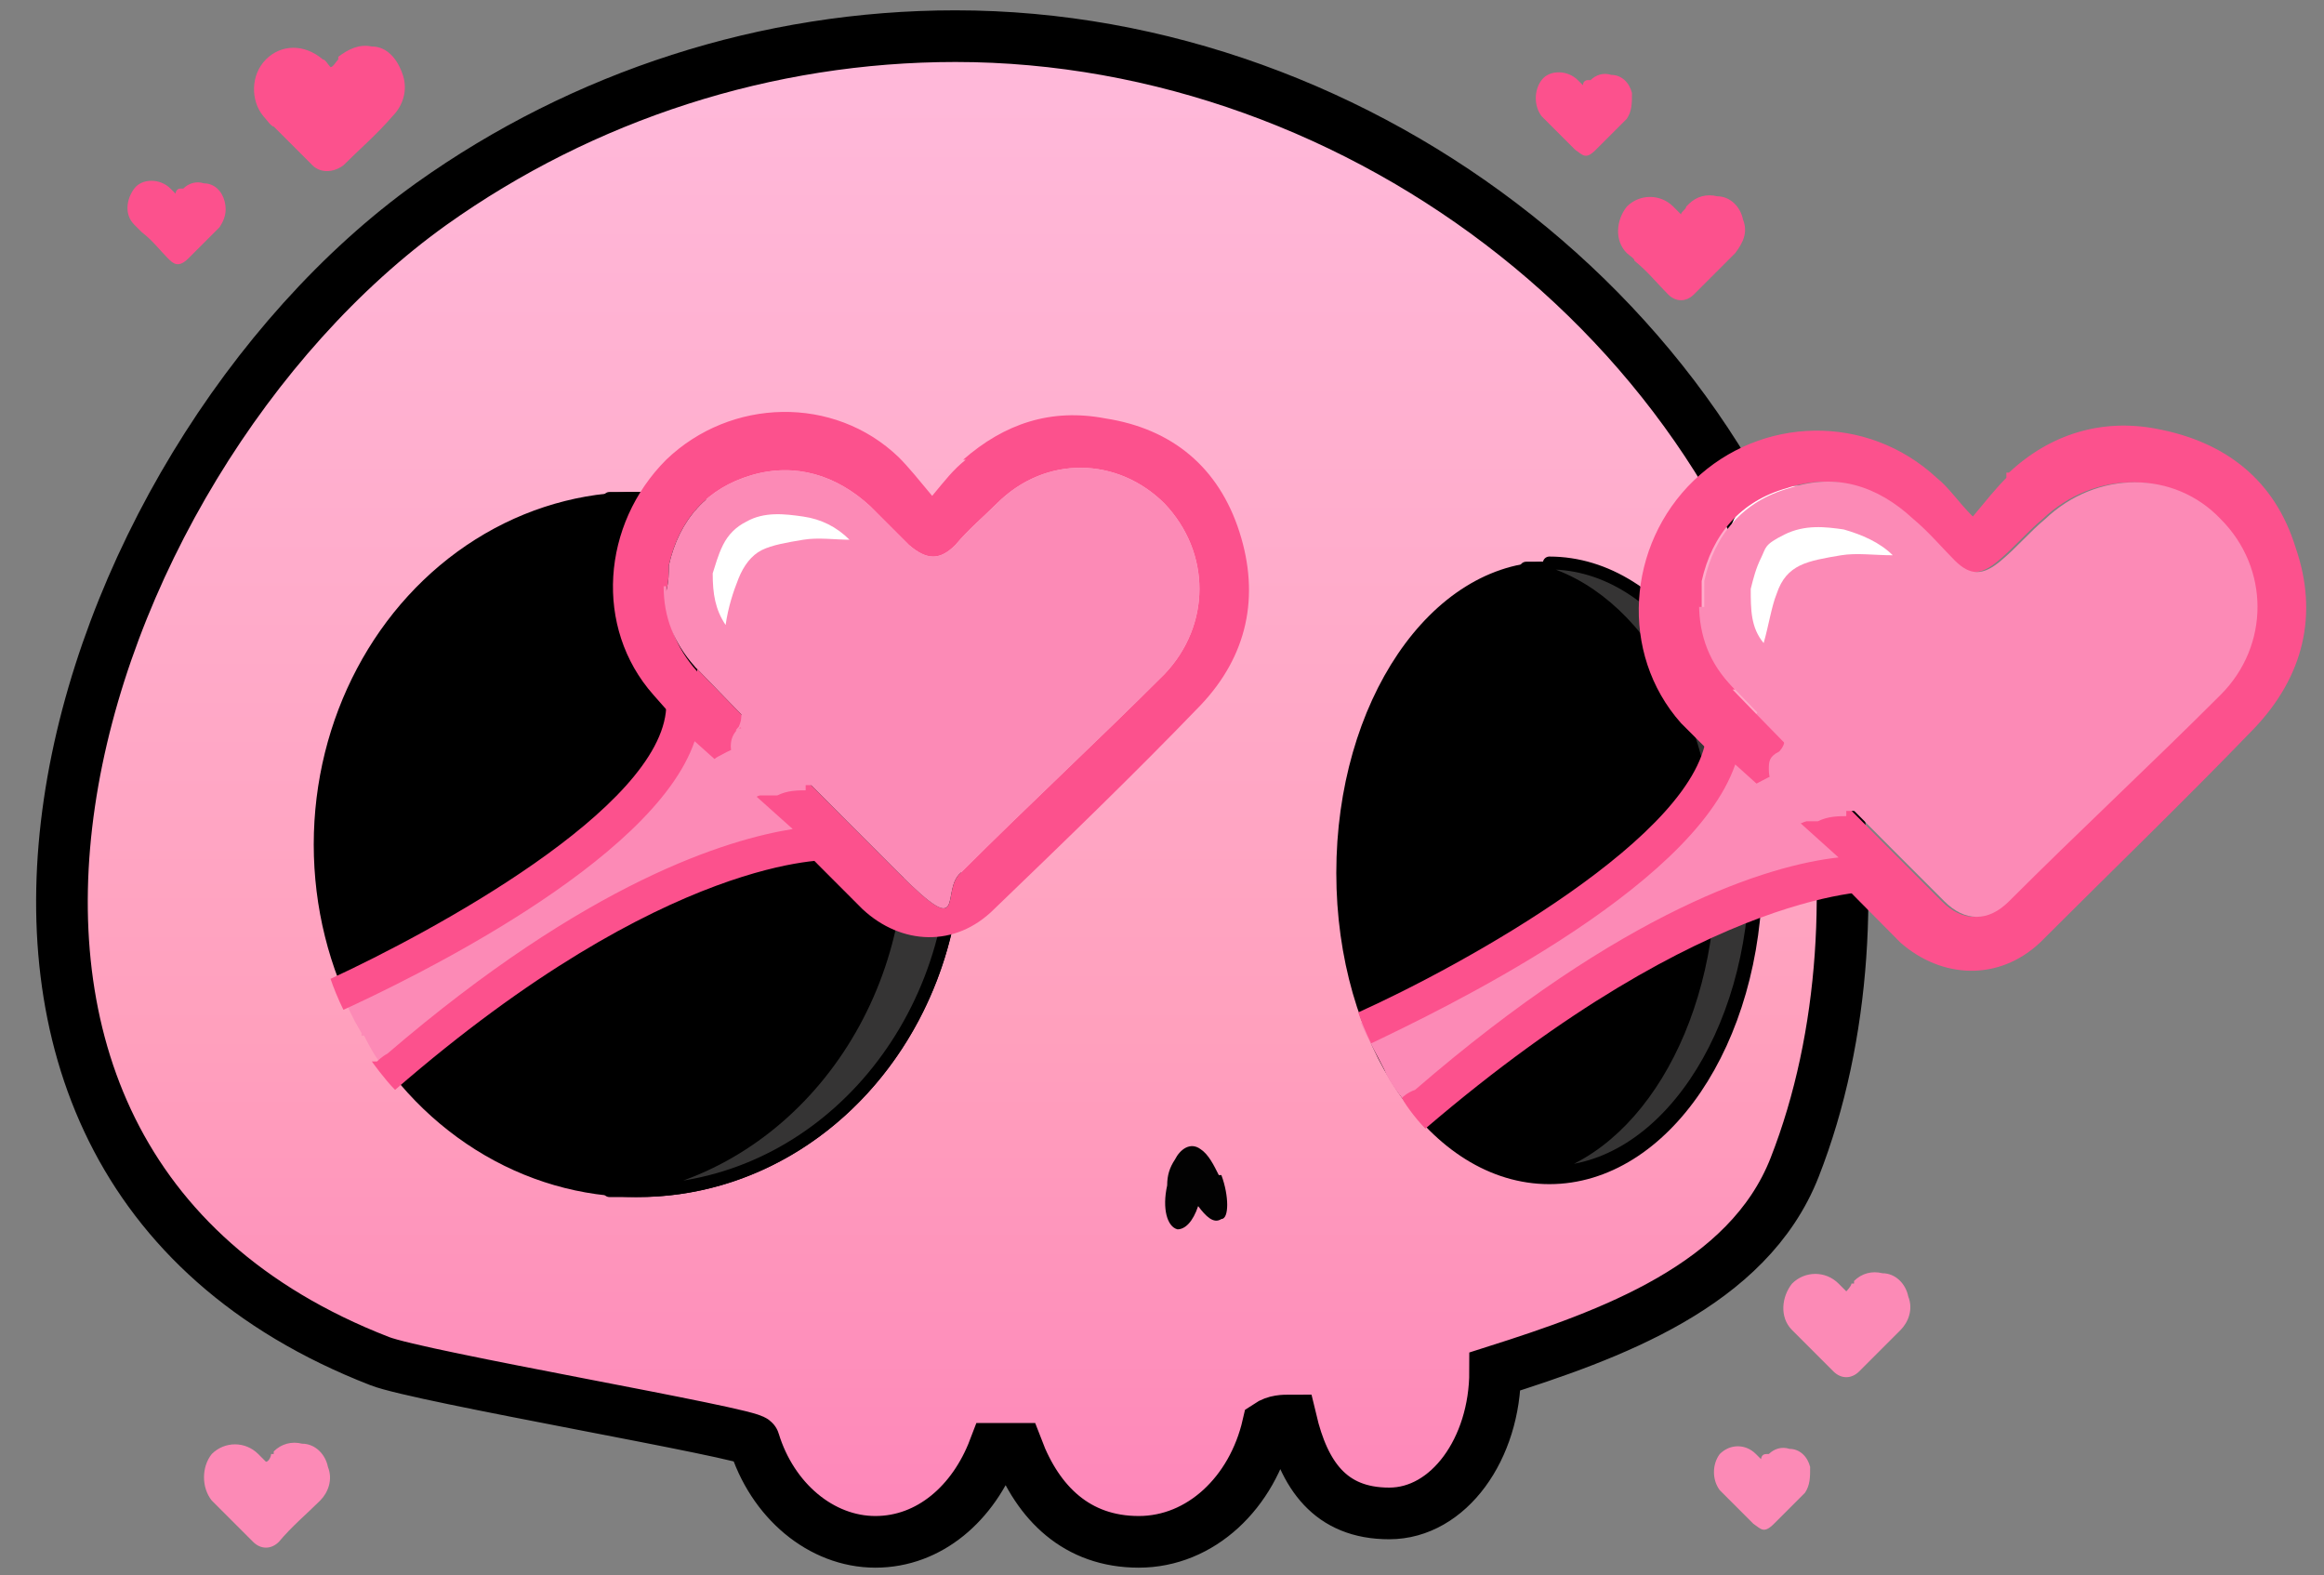 <?xml version="1.0" encoding="UTF-8"?>
<svg id="_圖層_2" xmlns="http://www.w3.org/2000/svg" version="1.1" xmlns:xlink="http://www.w3.org/1999/xlink" viewBox="0 0 90 61">
  <rect x="0" y="0" width="90" height="61" fill="#808080" stroke="none"/>
  <!-- Generator: Adobe Illustrator 29.2.1, SVG Export Plug-In . SVG Version: 2.1.0 Build 116)  -->
  <defs>
    <style>
      .st0 {
        fill: url(#_未命名漸層);
        stroke-width: 2px;
      }

      .st0, .st1, .st2 {
        stroke: #000;
      }

      .st0, .st2 {
        stroke-miterlimit: 10;
      }

      .st3 {
        fill: #fc518d;
      }

      .st4 {
        fill: #020202;
      }

      .st5 {
        fill: #fff;
      }

      .st6 {
        fill: #fc8ab6;
      }

      .st1 {
        fill: #353434;
        stroke-linecap: round;
        stroke-linejoin: round;
      }

      .st1, .st2 {
        stroke-width: .5px;
      }
    </style>
    <linearGradient id="_未命名漸層" data-name="未命名漸層" x1="36.9" y1="943.3" x2="36.9" y2="870.8" gradientTransform="translate(0 -867)" gradientUnits="userSpaceOnUse">
      <stop offset="0" stop-color="#fc6fb6"/>
      <stop offset=".5" stop-color="#ffa0bd"/>
      <stop offset="1" stop-color="#ffb8d9"/>
    </linearGradient>
  </defs>
  <path class="st0" d="M16.7,7.9C22.6,3.7,29.7,1.4,37,1.4c15.8,0,30.8,11.5,33.8,27.2,1,5.4.7,11.5-1.3,16.6-1.8,4.6-7.2,6.5-11.6,7.9,0,3-1.8,5.5-4.1,5.5s-3.3-1.5-3.8-3.6c-.3,0-.6,0-.9.2-.6,2.6-2.6,4.5-5,4.5s-3.9-1.5-4.7-3.6h-.9c-.8,2.1-2.5,3.6-4.6,3.6s-4-1.6-4.7-3.9c-.1-.3-13-2.5-14.5-3.1C-5.9,44.7,2.6,18,16.7,7.9Z"/>
  <ellipse class="st2" cx="60" cy="33.8" rx="8" ry="11.8"/>
  <path class="st1" d="M60,22h-.9c4,.7,7.1,5.6,7.1,11.7s-3.1,11.1-7.1,11.7h.9c4.4,0,8-5.3,8-11.8s-3.6-11.8-8-11.8c0,0,0,.2,0,.2Z"/>
  <ellipse class="st2" cx="24.7" cy="32.7" rx="12.3" ry="13.4"/>
  <path class="st1" d="M24.7,19.3h-1.1c6.3.6,11.2,6.4,11.2,13.4s-4.9,12.8-11.2,13.4h1.1c6.8,0,12.3-6,12.3-13.4s-5.5-13.4-12.3-13.4Z"/>
  <path class="st4" d="M47.2,45.5c-.2-.4-.4-.8-.7-1-.4-.3-.8,0-1,.4-.2.3-.3.6-.3,1-.2.9,0,1.6.4,1.7.3,0,.6-.3.8-.9.3.4.6.7.9.5.3,0,.3-.9,0-1.7h-.1Z"/>
  <path class="st3" d="M65.4,7.9c.3-.3.7-.4,1.1-.3.5,0,.9.4,1,.9.2.5,0,.9-.3,1.3-.5.5-1.1,1.1-1.6,1.6-.3.3-.7.3-1,0-.4-.4-.8-.9-1.3-1.3,0-.1-.2-.2-.3-.3-.5-.5-.4-1.3,0-1.8.5-.5,1.3-.5,1.8,0,0,0,.2.2.3.3,0-.1.2-.2.2-.3h0Z"/>
  <path class="st6" d="M71.8,49.6c.3-.3.7-.4,1.1-.3.5,0,.9.4,1,.9.2.5,0,1-.3,1.3l-1.6,1.6c-.3.3-.7.3-1,0l-1.3-1.3-.3-.3c-.5-.5-.4-1.3,0-1.8.5-.5,1.3-.5,1.8,0l.3.3s.2-.2.2-.3h.1Z"/>
  <path class="st6" d="M10.6,56.2c.3-.3.7-.4,1.1-.3.5,0,.9.4,1,.9.2.5,0,1-.3,1.3-.5.5-1.1,1-1.6,1.6-.3.3-.7.3-1,0-.4-.4-.8-.8-1.3-1.3,0,0-.2-.2-.3-.3-.4-.5-.4-1.3,0-1.8.5-.5,1.3-.5,1.8,0,0,0,.2.2.3.3.1,0,.2-.2.2-.3h.1Z"/>
  <path class="st3" d="M61.6,3.1c.2-.2.5-.3.8-.2.4,0,.7.3.8.7,0,.4,0,.7-.2,1-.4.4-.8.8-1.2,1.2s-.5.2-.8,0c-.3-.3-.7-.7-1-1,0,0-.2-.2-.3-.3-.3-.4-.3-1,0-1.4s1-.4,1.4,0l.2.2s0-.2.2-.2h0Z"/>
  <path class="st6" d="M68.5,56.3c.2-.2.5-.3.8-.2.4,0,.7.3.8.7,0,.4,0,.7-.2,1-.4.4-.8.8-1.2,1.2s-.5.2-.8,0c-.3-.3-.7-.7-1-1,0,0-.2-.2-.3-.3-.3-.4-.3-1,0-1.4.4-.4,1-.4,1.4,0l.2.2s0-.2.2-.2h0Z"/>
  <path class="st3" d="M7.1,7.3c.2-.2.5-.3.8-.2.4,0,.7.3.8.7s0,.7-.2,1c-.4.4-.8.8-1.2,1.2s-.6.2-.8,0c-.3-.3-.6-.7-1-1l-.3-.3c-.4-.4-.3-1,0-1.4s1-.4,1.4,0c0,0,0,0,.2.2,0,0,0-.2.2-.2,0,0,0,0,0,0Z"/>
  <path class="st3" d="M13.1,2.2c.4-.3.8-.5,1.3-.4.6,0,1,.5,1.2,1.1s0,1.2-.4,1.6c-.6.7-1.3,1.3-1.9,1.9-.4.3-.9.3-1.2,0l-1.5-1.5c-.1,0-.3-.3-.4-.4-.5-.6-.5-1.6.1-2.2s1.5-.6,2.2,0c.1,0,.2.2.3.3.1,0,.2-.2.3-.3h0Z"/>
  <path class="st3" d="M37.3,17.8c1.6-1.4,3.4-2,5.5-1.6,2.6.4,4.4,1.9,5.2,4.4s.3,4.8-1.5,6.7c-2.6,2.7-5.3,5.3-8,7.9-1.5,1.5-3.6,1.4-5.1,0-2.1-2.1-4.3-4.3-6.4-6.5-.6-.6-1.1-1.1-1.7-1.8-2.3-2.6-2-6.6.5-9.1,2.5-2.4,6.5-2.5,9-.1.4.4.8.9,1.3,1.5.5-.6.8-1,1.3-1.4h-.1ZM26.9,25.8c2.6,2.7,5.2,5.3,7.9,8s1.6.7,2.4,0c2.6-2.6,5.3-5.1,7.9-7.7,1.8-1.9,1.8-4.7,0-6.6-1.8-1.8-4.6-1.9-6.5,0-.5.5-1.1,1-1.6,1.6-.6.6-1.1.6-1.8,0l-1.5-1.5c-1.3-1.2-2.9-1.7-4.6-1.2s-2.8,1.7-3.2,3.5c0,.3,0,.6-.1,1,0,1.2.4,2.2,1.2,3.1h0v-.2s-.1,0-.1,0Z"/>
  <path class="st6" d="M25.7,22.7c0,1.2.4,2.2,1.2,3.1,2.6,2.7,5.2,5.3,7.9,8s1.6.7,2.4,0c2.6-2.6,5.3-5.1,7.9-7.7,1.8-1.9,1.8-4.7,0-6.6-1.8-1.8-4.6-1.9-6.5,0-.5.5-1.1,1-1.6,1.6-.6.6-1.1.6-1.8,0l-1.5-1.5c-1.3-1.2-2.9-1.7-4.6-1.2s-2.8,1.7-3.2,3.5c0,.3,0,.6-.1,1h0v-.2h-.1Z"/>
  <path class="st6" d="M14,40c-.3-.5-.6-1.1-.8-1.7,2.6-1.2,12.8-6.2,13.1-10.8l5.9,5.3s-6.1-.8-17.1,8.8c-.4-.4-.7-.9-1-1.5h-.1Z"/>
  <path class="st3" d="M14.6,41.1s.2-.2.4-.3c7.8-6.7,13.2-8.3,15.7-8.7l-3.8-3.4c-1.6,4.7-11.2,9.3-13.6,10.4-.2-.4-.4-.9-.5-1.2,3.9-1.8,12.8-6.6,13-10.5v-1.4l8.5,7.6-2.1-.3s-6.3-.3-16.9,8.9c-.4-.4-.9-1.1-.9-1.1h.2Z"/>
  <path class="st6" d="M31,30.1c-.2,0-.3,0-.5.2h.2c-.7.2-1.4.5-2,.9h-.8c-.3,0-.5-.3-.6-.5s-.2-.5,0-.8c.1-.2.3-.5.5-.6.9-.5,1.8-.8,2.8-1.1.2,0,.6,0,.8.1.2.1.4.4.4.6,0,.3,0,.6-.1.8l-.2.2c-.1,0-.3.2-.5.2h0Z"/>
  <path class="st6" d="M30.8,27.7v.6c0,.2-.1.4-.2.5,0,0-.1.2-.2.3-.1.2-.2.3-.4.4-.2.2-.5.3-.7.3h-.4c-.1,0-.2,0-.3-.2-.2-.2-.3-.5-.3-.7,0-.3.1-.5.3-.7h.1c0-.1-.2.1-.2.1,0-.1.2-.2.2-.3,0,0,0,.2-.1.2,0-.1.1-.2.1-.4v.3-.2c0-.1,0-.3.1-.4,0-.1.1-.2.2-.3s.2-.2.3-.2h.4c.3,0,.5.1.7.3.2.2.3.5.3.7h0v-.2h.1Z"/>
  <path class="st6" d="M31.2,30.6h-.2.3c-.4,0-.8,0-1.2.2h.2-1c-.1,0-.2,0-.4-.2-.1,0-.2-.2-.2-.3-.1-.2-.2-.5,0-.8,0-.2.3-.5.5-.6.3,0,.7-.2,1-.3h1.5c.1,0,.2,0,.3.2,0,0,.2.2.2.3v.4c0,.3-.1.5-.3.7,0,0-.1,0-.2.2h-.5s0,.2,0,.2Z"/>
  <path class="st6" d="M30.2,29.8c.1,0,.2,0,.3-.2"/>
  <path class="st5" d="M32.9,20.9c-.5-.5-1.1-.8-1.8-.9-.7-.1-1.5-.2-2.2.2-.4.2-.7.5-.9.9-.2.4-.3.8-.4,1.1,0,.8.1,1.4.5,2,.1-.7.3-1.3.5-1.8s.5-.9.9-1.1,1-.3,1.6-.4,1.2,0,1.9,0h-.1Z"/>
  <g>
    <path class="st6" d="M70.5,29.8c-.2,0-.3,0-.5.2h.3c-.7.3-1.4.6-2.1.9-.2,0-.6.2-.8,0s-.5-.3-.6-.5-.2-.5,0-.8c0-.3.3-.5.5-.6.9-.5,1.9-.9,2.9-1.2.2,0,.6,0,.8.1.2.1.4.4.4.7s0,.6-.2.8l-.2.2s-.3.2-.5.2h0Z"/>
    <path class="st6" d="M70.2,27.3v.6c0,.2,0,.4-.2.5,0,.1,0,.2-.2.3,0,.2-.2.3-.4.4-.2.2-.5.3-.8.3h-.4s-.2,0-.3-.2c-.2-.2-.3-.5-.3-.8s0-.5.4-.7l.2-.2-.2.2c0-.1.2-.2.2-.4v.3-.4.3-.6c0-.1,0-.2.2-.3,0-.1.2-.2.3-.2h.4c.3,0,.6.1.7.4.2.2.3.5.3.8h0v-.2h.1Z"/>
    <path class="st6" d="M70.7,30.2h-.2.3c-.4,0-.8,0-1.2.3h.3-1s-.3,0-.4-.2c0,0-.2-.2-.3-.3,0-.2-.2-.5,0-.8,0-.2.3-.5.5-.6.3,0,.7-.3,1.1-.3s.7-.1,1.1-.1.3,0,.4.1c0,0,.2.1.3.2,0,0,.2.2.2.4v.4c0,.3,0,.6-.4.7,0,0-.2,0-.2.2,0,0-.5,0-.5,0Z"/>
    <path class="st6" d="M69.7,29.4s.2,0,.3-.2"/>
    <path class="st5" d="M72.3,19.9c-.5-.5-1.2-.8-1.9-1-.7-.1-1.5-.2-2.3.2s-.7.5-.9.9c-.2.4-.3.8-.4,1.2,0,.8,0,1.5.5,2.1.2-.7.3-1.4.5-1.9.2-.6.5-.9.9-1.1s1-.3,1.6-.4,1.3,0,2,0h0Z"/>
    <path class="st3" d="M77.8,18.3c1.6-1.5,3.6-2.1,5.7-1.7,2.7.5,4.6,2,5.4,4.6.9,2.6.3,5-1.6,7-2.7,2.8-5.5,5.5-8.3,8.3-1.6,1.5-3.8,1.4-5.4,0-2.2-2.2-4.4-4.5-6.7-6.7-.6-.6-1.2-1.2-1.8-1.8-2.4-2.7-2.1-6.9.5-9.4s6.7-2.6,9.4-.1c.5.4.8.9,1.4,1.5.5-.6.9-1.1,1.3-1.5h0v-.2h0ZM67,26.6c2.7,2.8,5.4,5.5,8.2,8.3.8.8,1.7.8,2.5,0,2.7-2.7,5.5-5.3,8.2-8,1.9-1.9,1.9-4.9,0-6.8-1.8-1.9-4.8-1.9-6.8,0-.6.5-1.1,1.1-1.7,1.6-.7.6-1.2.6-1.8,0-.5-.5-1-1.1-1.6-1.6-1.4-1.3-3-1.8-4.8-1.2-1.8.5-2.9,1.8-3.3,3.6v1c0,1.2.4,2.3,1.3,3.2h-.2,0Z"/>
    <path class="st6" d="M65.8,23.4c0,1.2.4,2.3,1.3,3.2,2.7,2.8,5.4,5.5,8.2,8.3.8.8,1.7.8,2.5,0,2.7-2.7,5.5-5.3,8.2-8,1.9-1.9,1.9-4.9,0-6.8-1.8-1.9-4.8-1.9-6.8,0-.6.5-1.1,1.1-1.7,1.6-.7.6-1.2.6-1.8,0-.5-.5-1-1.1-1.6-1.6-1.4-1.3-3-1.8-4.8-1.2-1.8.5-2.9,1.8-3.3,3.6v1h-.2,0Z"/>
    <path class="st6" d="M53.6,41.4c-.3-.6-.6-1.1-.9-1.8,2.8-1.3,13.3-6.4,13.6-11.3l6.1,5.5s-6.4-.8-17.8,9.1c-.4-.5-.8-1-1-1.5Z"/>
    <path class="st3" d="M54.3,42.5s.2-.2.5-.3c8.1-7,13.7-8.7,16.4-9l-4-3.6c-1.7,4.9-11.6,9.6-14.1,10.8-.2-.4-.4-.9-.5-1.2,4-1.8,13.3-6.9,13.5-10.9v-1.4l8.9,7.9-2.2-.3s-6.5-.3-17.6,9.2c-.4-.4-.9-1.1-.9-1.2h0Z"/>
    <path class="st6" d="M71.3,31.1c-.2,0-.3,0-.5.2h.3c-.7.3-1.4.6-2.1.9-.2,0-.6.2-.8,0s-.5-.3-.6-.5-.2-.5,0-.8c0-.3.3-.5.5-.6.9-.5,1.9-.8,2.9-1.2.2,0,.6,0,.8.2.2,0,.4.4.4.7s0,.6-.2.8l-.2.2s-.3.2-.5.2h0Z"/>
    <path class="st6" d="M71.1,28.7v.6c0,.2,0,.4-.2.5,0,0,0,.2-.2.3,0,.2-.2.3-.4.4-.2.2-.5.3-.8.3h-.4s-.2,0-.3-.2c-.2-.2-.3-.5-.3-.8s0-.5.4-.7l.2-.2-.2.2s.2-.2.2-.4v.3-.4.3-.6c0-.1,0-.2.2-.3,0-.1.2-.2.3-.2h.4c.3,0,.6.1.7.4.2.2.3.5.3.8h0v-.2h.1Z"/>
    <path class="st6" d="M71.5,31.6h-.2.3c-.4,0-.8,0-1.2.2h.3-1s-.3,0-.4-.2c0,0-.2-.2-.3-.3,0-.2-.2-.5,0-.8,0-.2.3-.5.5-.6.3,0,.7-.3,1.1-.3h1.5s.2,0,.3.2c0,0,.2.2.2.3v.4c0,.3,0,.6-.4.7,0,0-.2,0-.2.2h-.5s0,.2,0,.2Z"/>
    <path class="st6" d="M70.5,30.8s.2,0,.3-.2"/>
    <path class="st5" d="M73.3,21.5c-.5-.5-1.2-.8-1.9-1-.7-.1-1.5-.2-2.3.2s-.7.5-.9.9c-.2.4-.3.8-.4,1.2,0,.8,0,1.5.5,2.1.2-.7.3-1.4.5-1.9.2-.6.5-.9.9-1.1s1-.3,1.6-.4,1.3,0,2,0Z"/>
  </g>
</svg>